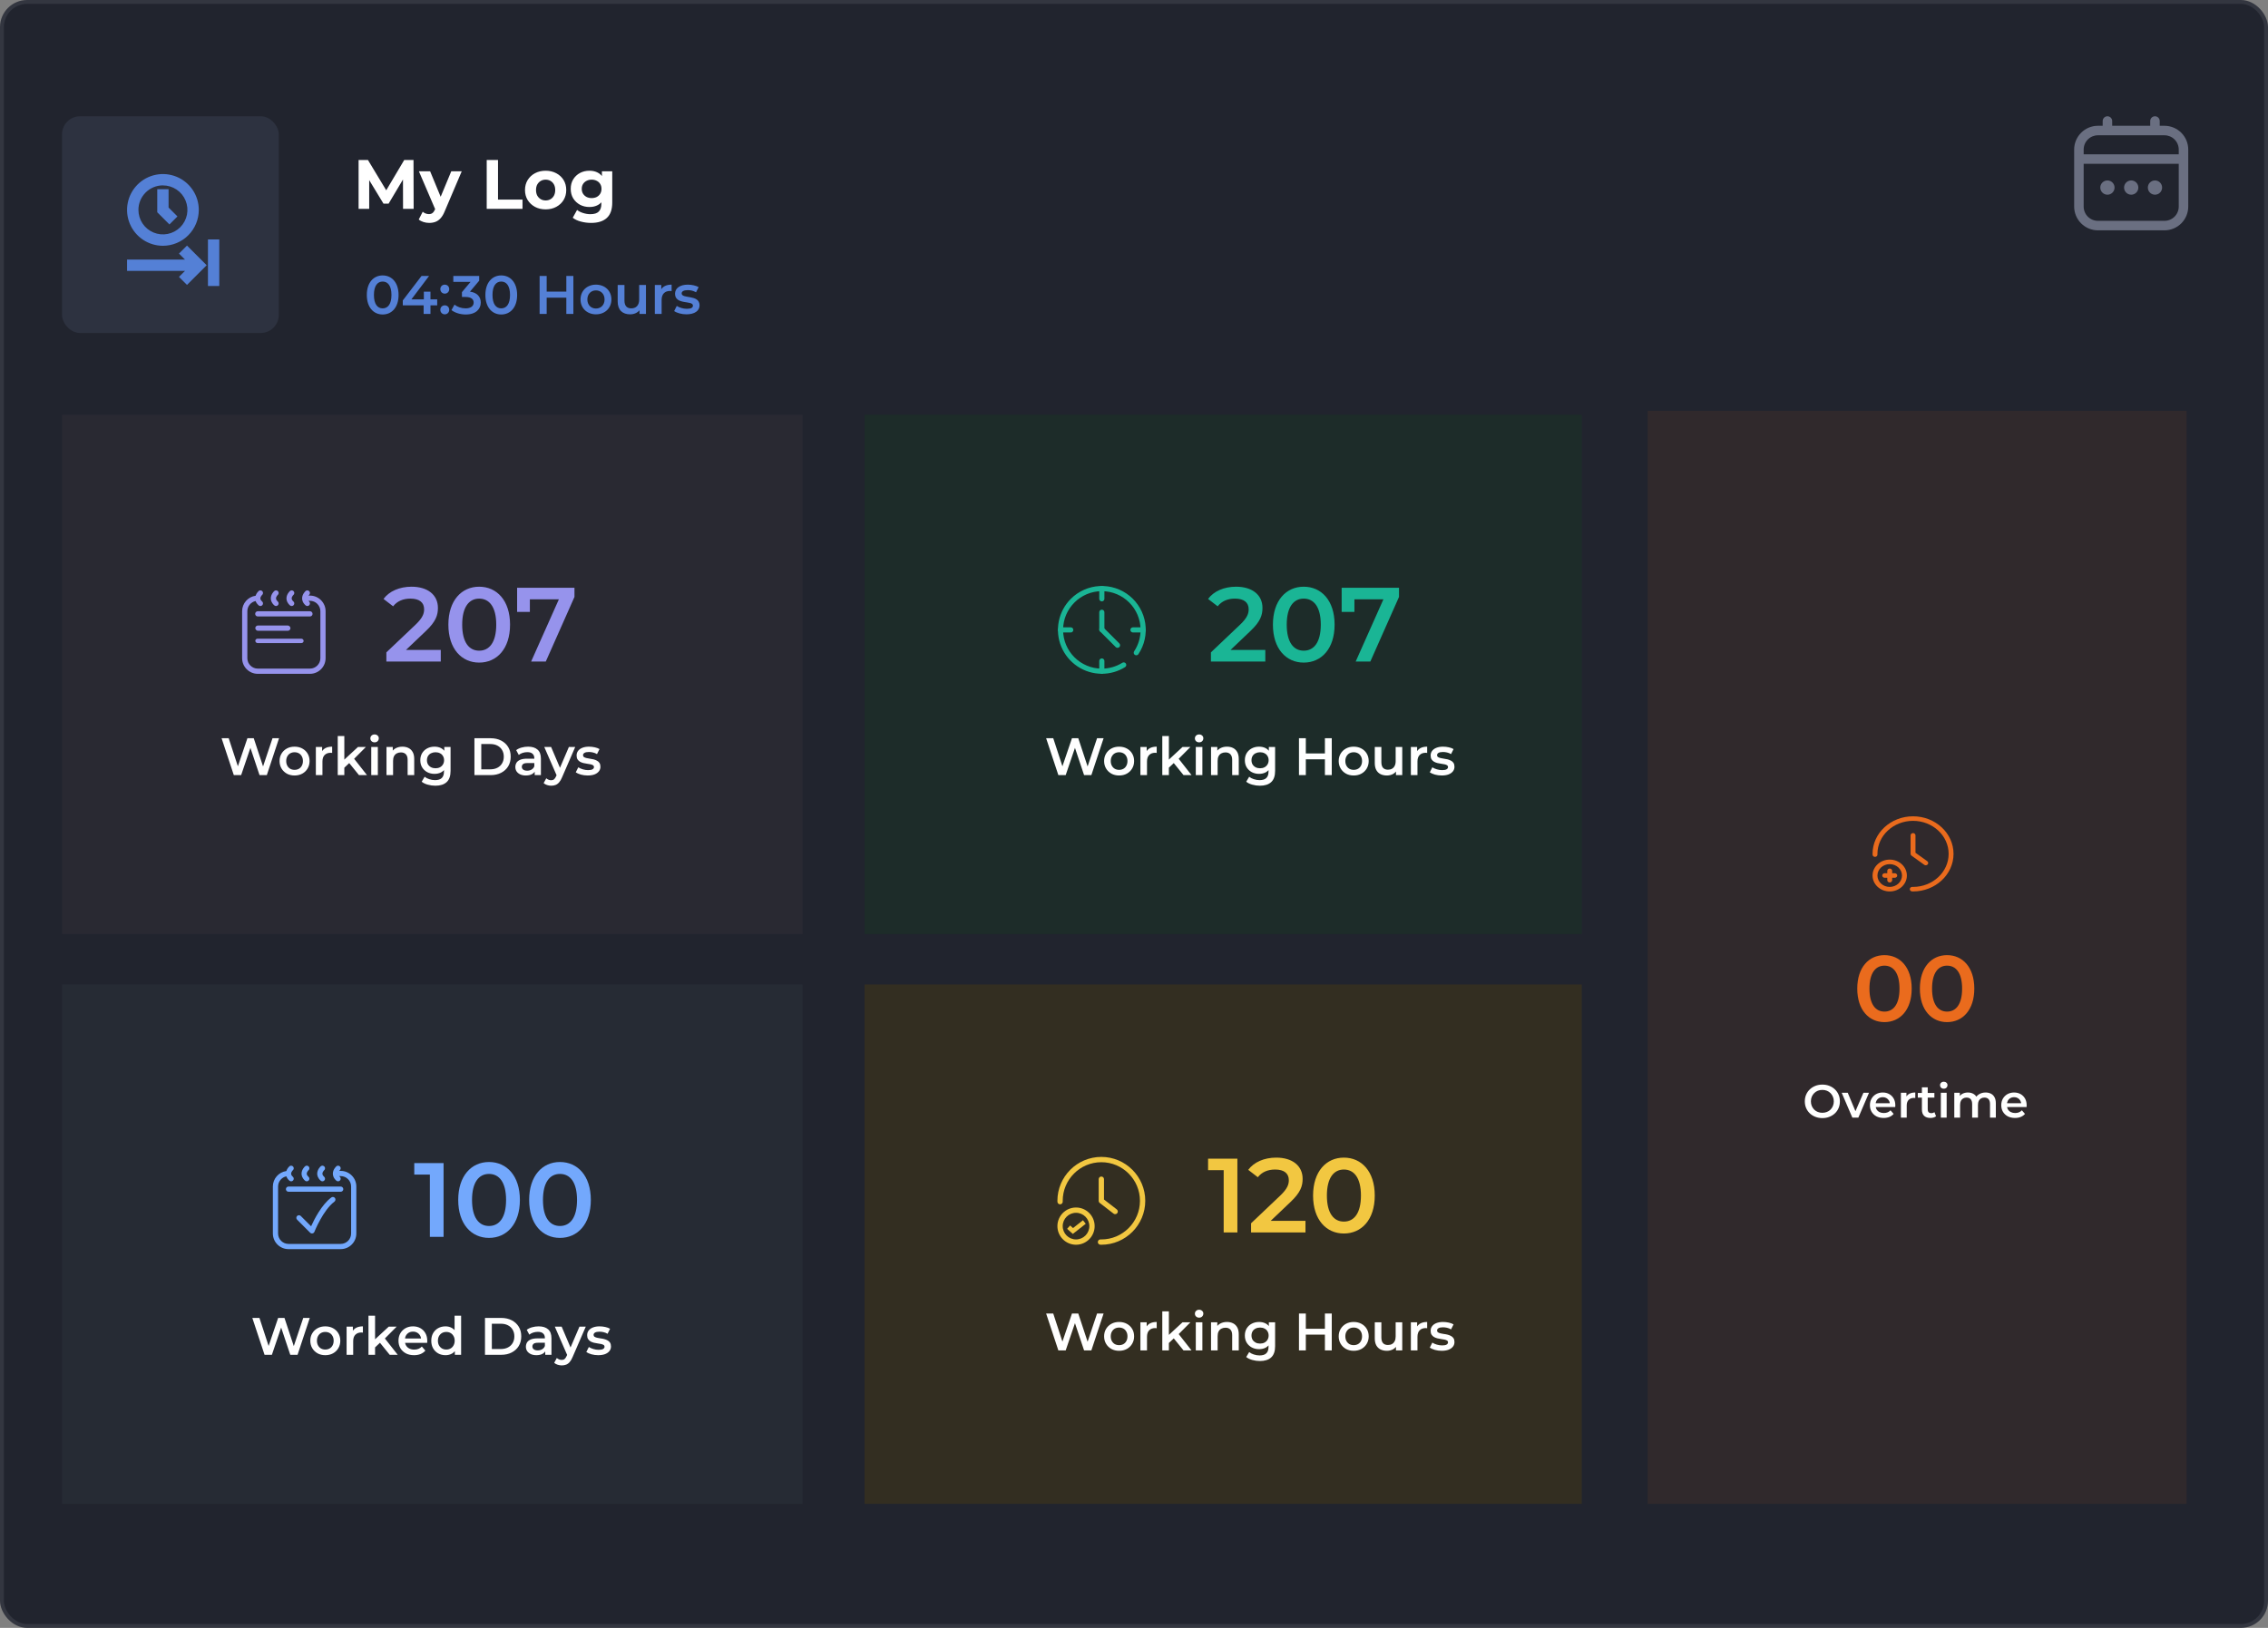 <svg width="624" height="448" viewBox="0 0 624 448" fill="none" xmlns="http://www.w3.org/2000/svg">
<rect x="0" y="0" width="624" height="448" fill="#808080" stroke="none"/>
<rect x="0.533" y="0.533" width="622.933" height="446.933" rx="6.933" fill="#21242E" stroke="#333640" stroke-width="1.067"/>
<g clip-path="url(#clip0_1688_16334)">
<path d="M595.518 34.616H594.21V33.308C594.21 32.961 594.072 32.628 593.827 32.383C593.582 32.138 593.249 32 592.902 32C592.555 32 592.222 32.138 591.977 32.383C591.732 32.628 591.594 32.961 591.594 33.308V34.616H581.131V33.308C581.131 32.961 580.993 32.628 580.748 32.383C580.503 32.138 580.17 32 579.823 32C579.476 32 579.144 32.138 578.898 32.383C578.653 32.628 578.515 32.961 578.515 33.308V34.616H577.207C575.474 34.618 573.812 35.307 572.586 36.533C571.36 37.759 570.67 39.422 570.668 41.155V56.85C570.67 58.584 571.36 60.246 572.586 61.471C573.812 62.697 575.474 63.387 577.207 63.389H595.518C597.251 63.387 598.914 62.697 600.14 61.471C601.365 60.246 602.055 58.584 602.057 56.85V41.155C602.055 39.422 601.365 37.759 600.14 36.533C598.914 35.307 597.251 34.618 595.518 34.616ZM573.284 41.155C573.284 40.115 573.697 39.117 574.433 38.381C575.169 37.645 576.167 37.231 577.207 37.231H595.518C596.558 37.231 597.556 37.645 598.292 38.381C599.028 39.117 599.441 40.115 599.441 41.155V42.463H573.284V41.155ZM595.518 60.773H577.207C576.167 60.773 575.169 60.36 574.433 59.624C573.697 58.888 573.284 57.89 573.284 56.85V45.079H599.441V56.85C599.441 57.89 599.028 58.888 598.292 59.624C597.556 60.36 596.558 60.773 595.518 60.773Z" fill="#6A6F81"/>
<path d="M586.364 53.582C587.448 53.582 588.326 52.703 588.326 51.62C588.326 50.536 587.448 49.658 586.364 49.658C585.281 49.658 584.402 50.536 584.402 51.62C584.402 52.703 585.281 53.582 586.364 53.582Z" fill="#6A6F81"/>
<path d="M579.821 53.582C580.905 53.582 581.783 52.703 581.783 51.62C581.783 50.536 580.905 49.658 579.821 49.658C578.738 49.658 577.859 50.536 577.859 51.62C577.859 52.703 578.738 53.582 579.821 53.582Z" fill="#6A6F81"/>
<path d="M592.903 53.582C593.987 53.582 594.865 52.703 594.865 51.62C594.865 50.536 593.987 49.658 592.903 49.658C591.82 49.658 590.941 50.536 590.941 51.62C590.941 52.703 591.82 53.582 592.903 53.582Z" fill="#6A6F81"/>
</g>
<rect x="17.066" y="114.133" width="203.733" height="142.933" fill="#292932"/>
<g clip-path="url(#clip1_1688_16334)">
<path d="M85.281 163.91H84.872C84.975 163.778 85.057 163.708 85.034 163.729L85.034 163.728C85.525 163.291 85.216 162.475 84.557 162.475C84.228 162.475 84.091 162.668 84.081 162.656C83.987 162.74 83.162 163.504 83.123 164.603C83.106 165.11 83.257 165.868 84.081 166.599C84.379 166.864 84.832 166.834 85.094 166.54C85.357 166.244 85.33 165.79 85.034 165.527C84.966 165.466 84.905 165.406 84.852 165.346H85.281C86.861 165.346 88.145 166.63 88.145 168.21V181.139C88.145 182.718 86.861 184.003 85.281 184.003H70.916C69.337 184.003 68.052 182.718 68.052 181.139V168.21C68.052 166.832 69.031 165.678 70.329 165.406C70.457 165.778 70.706 166.193 71.164 166.599C71.3 166.721 71.471 166.781 71.64 166.781C72.296 166.781 72.611 165.966 72.117 165.527C71.799 165.244 71.643 164.969 71.64 164.687C71.636 164.15 72.174 163.678 72.117 163.729L72.117 163.729C72.608 163.291 72.299 162.475 71.64 162.475C71.311 162.475 71.174 162.668 71.164 162.656C71.088 162.724 70.562 163.211 70.323 163.952C68.232 164.241 66.617 166.04 66.617 168.21V181.139C66.617 183.51 68.546 185.439 70.916 185.439H85.281C87.652 185.439 89.581 183.51 89.581 181.139V168.21C89.581 165.839 87.652 163.91 85.281 163.91Z" fill="#9693EC"/>
<path d="M79.775 166.6C80.073 166.864 80.526 166.834 80.788 166.54C81.051 166.244 81.025 165.79 80.728 165.527C80.41 165.244 80.254 164.969 80.252 164.687C80.247 164.15 80.785 163.678 80.728 163.729C80.723 163.723 80.969 163.552 80.969 163.193C80.969 162.575 80.236 162.247 79.775 162.657C79.769 162.649 78.816 163.501 78.816 164.681C78.816 165.168 78.983 165.895 79.775 166.6Z" fill="#9693EC"/>
<path d="M75.466 166.6C75.764 166.864 76.218 166.834 76.479 166.54C76.743 166.244 76.716 165.79 76.42 165.527C76.101 165.244 75.945 164.969 75.943 164.687C75.939 164.15 76.476 163.678 76.42 163.729C76.414 163.723 76.661 163.552 76.661 163.193C76.661 162.575 75.928 162.247 75.467 162.657C75.46 162.649 74.508 163.501 74.508 164.681C74.508 165.168 74.674 165.895 75.466 166.6Z" fill="#9693EC"/>
<path d="M85.994 168.934C85.994 168.538 85.673 168.217 85.277 168.217H70.925C70.528 168.217 70.207 168.538 70.207 168.934C70.207 169.331 70.528 169.652 70.925 169.652H85.277C85.673 169.652 85.994 169.331 85.994 168.934Z" fill="#9693EC"/>
<rect x="70.242" y="172.142" width="9.669" height="1.45" rx="0.725" fill="#9693EC"/>
<rect x="70.242" y="175.767" width="13.295" height="1.209" rx="0.604" fill="#9693EC"/>
</g>
<path d="M64.331 213.316L60.966 203.164H62.924L65.926 212.345H64.954L68.072 203.164H69.813L72.844 212.345H71.901L74.976 203.164H76.774L73.41 213.316H71.408L68.638 205.035H69.16L66.347 213.316H64.331ZM81.036 213.418C80.243 213.418 79.538 213.249 78.919 212.91C78.3 212.562 77.812 212.088 77.454 211.489C77.096 210.89 76.917 210.208 76.917 209.444C76.917 208.671 77.096 207.989 77.454 207.399C77.812 206.8 78.3 206.331 78.919 205.992C79.538 205.654 80.243 205.485 81.036 205.485C81.839 205.485 82.549 205.654 83.168 205.992C83.797 206.331 84.285 206.795 84.633 207.385C84.991 207.974 85.17 208.661 85.17 209.444C85.17 210.208 84.991 210.89 84.633 211.489C84.285 212.088 83.797 212.562 83.168 212.91C82.549 213.249 81.839 213.418 81.036 213.418ZM81.036 211.866C81.481 211.866 81.877 211.769 82.226 211.576C82.574 211.383 82.844 211.102 83.038 210.735C83.241 210.367 83.342 209.937 83.342 209.444C83.342 208.941 83.241 208.511 83.038 208.153C82.844 207.786 82.574 207.505 82.226 207.312C81.877 207.119 81.486 207.022 81.051 207.022C80.606 207.022 80.21 207.119 79.862 207.312C79.523 207.505 79.252 207.786 79.049 208.153C78.846 208.511 78.745 208.941 78.745 209.444C78.745 209.937 78.846 210.367 79.049 210.735C79.252 211.102 79.523 211.383 79.862 211.576C80.21 211.769 80.601 211.866 81.036 211.866ZM86.903 213.316V205.572H88.629V207.704L88.426 207.08C88.658 206.558 89.021 206.161 89.514 205.891C90.017 205.62 90.64 205.485 91.385 205.485V207.211C91.308 207.191 91.235 207.182 91.167 207.182C91.1 207.172 91.032 207.167 90.964 207.167C90.278 207.167 89.731 207.37 89.325 207.776C88.919 208.173 88.716 208.767 88.716 209.56V213.316H86.903ZM94.402 211.591L94.446 209.314L98.492 205.572H100.667L97.23 209.023L96.273 209.821L94.402 211.591ZM92.923 213.316V202.555H94.736V213.316H92.923ZM98.768 213.316L95.939 209.821L97.085 208.371L100.972 213.316H98.768ZM102.143 213.316V205.572H103.956V213.316H102.143ZM103.057 204.295C102.718 204.295 102.438 204.189 102.216 203.976C102.003 203.764 101.897 203.507 101.897 203.208C101.897 202.898 102.003 202.642 102.216 202.439C102.438 202.226 102.718 202.12 103.057 202.12C103.395 202.12 103.671 202.221 103.883 202.424C104.106 202.618 104.217 202.864 104.217 203.164C104.217 203.483 104.111 203.754 103.898 203.976C103.685 204.189 103.405 204.295 103.057 204.295ZM110.73 205.485C111.349 205.485 111.9 205.606 112.383 205.847C112.876 206.089 113.263 206.461 113.544 206.964C113.824 207.457 113.964 208.095 113.964 208.878V213.316H112.151V209.11C112.151 208.424 111.987 207.912 111.658 207.573C111.339 207.235 110.889 207.066 110.309 207.066C109.884 207.066 109.507 207.153 109.178 207.327C108.849 207.501 108.593 207.762 108.409 208.11C108.235 208.448 108.148 208.878 108.148 209.401V213.316H106.335V205.572H108.061V207.66L107.757 207.022C108.027 206.529 108.419 206.152 108.931 205.891C109.454 205.62 110.053 205.485 110.73 205.485ZM119.788 216.232C119.072 216.232 118.371 216.135 117.685 215.941C117.008 215.758 116.452 215.487 116.017 215.129L116.829 213.766C117.168 214.046 117.593 214.269 118.105 214.433C118.628 214.607 119.155 214.694 119.686 214.694C120.537 214.694 121.161 214.496 121.557 214.1C121.954 213.713 122.152 213.128 122.152 212.345V210.967L122.297 209.212L122.239 207.457V205.572H123.965V212.142C123.965 213.544 123.607 214.573 122.892 215.231C122.176 215.898 121.141 216.232 119.788 216.232ZM119.556 212.968C118.821 212.968 118.154 212.814 117.554 212.504C116.965 212.185 116.496 211.745 116.148 211.184C115.809 210.624 115.64 209.966 115.64 209.212C115.64 208.467 115.809 207.815 116.148 207.254C116.496 206.693 116.965 206.258 117.554 205.949C118.154 205.639 118.821 205.485 119.556 205.485C120.213 205.485 120.803 205.615 121.325 205.876C121.847 206.137 122.263 206.543 122.572 207.095C122.892 207.646 123.051 208.351 123.051 209.212C123.051 210.073 122.892 210.783 122.572 211.344C122.263 211.895 121.847 212.306 121.325 212.577C120.803 212.838 120.213 212.968 119.556 212.968ZM119.831 211.431C120.286 211.431 120.692 211.339 121.05 211.155C121.407 210.962 121.683 210.701 121.876 210.372C122.079 210.034 122.181 209.647 122.181 209.212C122.181 208.777 122.079 208.395 121.876 208.066C121.683 207.728 121.407 207.472 121.05 207.298C120.692 207.114 120.286 207.022 119.831 207.022C119.377 207.022 118.966 207.114 118.599 207.298C118.241 207.472 117.96 207.728 117.757 208.066C117.564 208.395 117.467 208.777 117.467 209.212C117.467 209.647 117.564 210.034 117.757 210.372C117.96 210.701 118.241 210.962 118.599 211.155C118.966 211.339 119.377 211.431 119.831 211.431ZM130.53 213.316V203.164H134.968C136.071 203.164 137.038 203.377 137.869 203.802C138.701 204.228 139.348 204.818 139.812 205.572C140.277 206.326 140.509 207.215 140.509 208.24C140.509 209.256 140.277 210.145 139.812 210.909C139.348 211.663 138.701 212.253 137.869 212.678C137.038 213.104 136.071 213.316 134.968 213.316H130.53ZM132.416 211.721H134.881C135.645 211.721 136.303 211.576 136.854 211.286C137.415 210.996 137.845 210.59 138.145 210.068C138.454 209.546 138.609 208.936 138.609 208.24C138.609 207.534 138.454 206.925 138.145 206.413C137.845 205.891 137.415 205.485 136.854 205.195C136.303 204.905 135.645 204.76 134.881 204.76H132.416V211.721ZM147.11 213.316V211.75L147.009 211.416V208.675C147.009 208.144 146.849 207.733 146.53 207.443C146.211 207.143 145.727 206.993 145.08 206.993C144.645 206.993 144.214 207.061 143.789 207.196C143.373 207.331 143.02 207.52 142.73 207.762L142.019 206.442C142.435 206.123 142.928 205.886 143.499 205.731C144.079 205.567 144.678 205.485 145.297 205.485C146.419 205.485 147.284 205.755 147.893 206.297C148.512 206.829 148.821 207.655 148.821 208.777V213.316H147.11ZM144.674 213.418C144.093 213.418 143.586 213.321 143.151 213.128C142.716 212.925 142.377 212.649 142.135 212.301C141.903 211.943 141.787 211.542 141.787 211.097C141.787 210.662 141.889 210.271 142.092 209.923C142.305 209.575 142.648 209.299 143.122 209.096C143.595 208.893 144.224 208.791 145.007 208.791H147.255V209.995H145.138C144.519 209.995 144.103 210.097 143.89 210.3C143.678 210.493 143.571 210.735 143.571 211.025C143.571 211.354 143.702 211.615 143.963 211.808C144.224 212.001 144.587 212.098 145.051 212.098C145.495 212.098 145.892 211.997 146.24 211.794C146.598 211.591 146.854 211.291 147.009 210.894L147.313 211.982C147.139 212.437 146.825 212.789 146.37 213.041C145.926 213.292 145.36 213.418 144.674 213.418ZM151.645 216.232C151.268 216.232 150.89 216.169 150.513 216.043C150.136 215.917 149.822 215.743 149.571 215.521L150.296 214.187C150.48 214.351 150.687 214.481 150.919 214.578C151.152 214.675 151.388 214.723 151.63 214.723C151.959 214.723 152.225 214.641 152.428 214.477C152.631 214.312 152.819 214.037 152.993 213.65L153.443 212.635L153.588 212.417L156.518 205.572H158.258L154.632 213.94C154.391 214.52 154.12 214.979 153.82 215.318C153.53 215.656 153.201 215.893 152.834 216.029C152.476 216.164 152.08 216.232 151.645 216.232ZM153.24 213.592L149.745 205.572H151.63L154.473 212.258L153.24 213.592ZM161.685 213.418C161.037 213.418 160.414 213.336 159.814 213.171C159.224 212.997 158.755 212.789 158.407 212.548L159.103 211.17C159.452 211.392 159.867 211.576 160.351 211.721C160.834 211.866 161.318 211.939 161.801 211.939C162.372 211.939 162.782 211.861 163.034 211.707C163.295 211.552 163.425 211.344 163.425 211.083C163.425 210.87 163.338 210.711 163.164 210.604C162.99 210.488 162.763 210.401 162.483 210.343C162.202 210.285 161.888 210.232 161.54 210.184C161.202 210.135 160.858 210.073 160.51 209.995C160.172 209.908 159.862 209.787 159.582 209.633C159.302 209.468 159.074 209.251 158.9 208.98C158.726 208.709 158.639 208.351 158.639 207.907C158.639 207.414 158.78 206.988 159.06 206.63C159.34 206.263 159.732 205.983 160.235 205.789C160.747 205.586 161.351 205.485 162.048 205.485C162.57 205.485 163.097 205.543 163.628 205.659C164.16 205.775 164.6 205.939 164.948 206.152L164.252 207.53C163.885 207.307 163.512 207.157 163.135 207.08C162.768 206.993 162.401 206.949 162.033 206.949C161.482 206.949 161.071 207.032 160.8 207.196C160.539 207.36 160.409 207.568 160.409 207.82C160.409 208.052 160.496 208.226 160.67 208.342C160.844 208.458 161.071 208.55 161.351 208.617C161.632 208.685 161.941 208.743 162.28 208.791C162.628 208.83 162.971 208.893 163.309 208.98C163.648 209.067 163.957 209.188 164.238 209.343C164.528 209.488 164.76 209.695 164.934 209.966C165.108 210.237 165.195 210.59 165.195 211.025C165.195 211.508 165.05 211.929 164.76 212.287C164.479 212.644 164.078 212.925 163.556 213.128C163.034 213.321 162.41 213.418 161.685 213.418Z" fill="white"/>
<path d="M111.699 178.867H121.272V182.058H106.304V179.535L114.368 171.877C116.341 169.991 116.689 168.802 116.689 167.671C116.689 165.814 115.412 164.741 112.918 164.741C110.945 164.741 109.292 165.408 108.161 166.859L105.521 164.828C107.087 162.711 109.901 161.464 113.237 161.464C117.646 161.464 120.488 163.697 120.488 167.294C120.488 169.266 119.937 171.065 117.124 173.704L111.699 178.867ZM131.833 182.348C127.018 182.348 123.363 178.577 123.363 171.906C123.363 165.234 127.018 161.464 131.833 161.464C136.677 161.464 140.332 165.234 140.332 171.906C140.332 178.577 136.677 182.348 131.833 182.348ZM131.833 179.07C134.618 179.07 136.532 176.808 136.532 171.906C136.532 167.004 134.618 164.741 131.833 164.741C129.077 164.741 127.163 167.004 127.163 171.906C127.163 176.808 129.077 179.07 131.833 179.07ZM142.274 161.754H158.054V164.277L150.164 182.058H146.132L153.761 164.944H145.784V168.396H142.274V161.754Z" fill="#9693EC"/>
<rect x="17.066" y="270.934" width="203.733" height="142.933" fill="#262B34"/>
<g clip-path="url(#clip2_1688_16334)">
<path d="M93.738 322.235H93.329C93.432 322.102 93.514 322.033 93.491 322.054L93.49 322.053C93.982 321.616 93.673 320.8 93.014 320.8C92.685 320.8 92.548 320.993 92.538 320.981C92.444 321.065 91.619 321.828 91.581 322.928C91.563 323.435 91.714 324.193 92.538 324.924C92.836 325.189 93.289 325.159 93.551 324.865C93.814 324.568 93.787 324.115 93.491 323.851C93.423 323.791 93.362 323.73 93.309 323.67H93.738C95.317 323.67 96.602 324.955 96.602 326.534V339.464C96.602 341.043 95.317 342.328 93.738 342.328H79.373C77.794 342.328 76.509 341.043 76.509 339.464V326.534C76.509 325.156 77.488 324.003 78.786 323.731C78.914 324.103 79.163 324.517 79.621 324.924C79.757 325.046 79.928 325.105 80.097 325.105C80.753 325.105 81.068 324.29 80.574 323.852C80.256 323.568 80.1 323.294 80.097 323.012C80.093 322.475 80.631 322.003 80.574 322.054L80.574 322.053C81.065 321.616 80.756 320.8 80.097 320.8C79.768 320.8 79.631 320.993 79.621 320.981C79.545 321.048 79.019 321.536 78.78 322.276C76.689 322.566 75.074 324.365 75.074 326.534V339.464C75.074 341.835 77.003 343.763 79.373 343.763H93.738C96.109 343.763 98.038 341.835 98.038 339.464V326.534C98.038 324.164 96.109 322.235 93.738 322.235Z" fill="#73A8FC"/>
<path d="M88.232 324.924C88.53 325.189 88.983 325.159 89.245 324.865C89.508 324.568 89.482 324.115 89.185 323.852C88.867 323.568 88.711 323.294 88.709 323.012C88.704 322.475 89.242 322.002 89.185 322.054C89.18 322.048 89.426 321.877 89.426 321.517C89.426 320.9 88.693 320.572 88.232 320.982C88.226 320.974 87.273 321.826 87.273 323.006C87.273 323.492 87.44 324.22 88.232 324.924Z" fill="#73A8FC"/>
<path d="M83.923 324.924C84.222 325.189 84.675 325.159 84.936 324.865C85.2 324.568 85.173 324.115 84.877 323.852C84.558 323.568 84.402 323.294 84.4 323.012C84.396 322.475 84.933 322.002 84.877 322.054C84.871 322.048 85.118 321.877 85.118 321.517C85.118 320.9 84.385 320.572 83.924 320.982C83.917 320.974 82.965 321.826 82.965 323.006C82.965 323.492 83.131 324.22 83.923 324.924Z" fill="#73A8FC"/>
<path d="M94.451 327.259C94.451 326.862 94.13 326.541 93.734 326.541H79.382C78.985 326.541 78.664 326.862 78.664 327.259C78.664 327.655 78.985 327.976 79.382 327.976H93.734C94.13 327.976 94.451 327.655 94.451 327.259Z" fill="#73A8FC"/>
<path d="M91.147 329.552C88.484 331.549 86.442 335.598 85.594 337.48L82.756 334.642C82.476 334.361 82.022 334.361 81.742 334.642C81.461 334.922 81.461 335.376 81.742 335.657L85.329 339.245C85.696 339.611 86.316 339.479 86.505 339C86.528 338.941 88.872 333.052 92.008 330.7C92.325 330.462 92.39 330.012 92.152 329.695C91.914 329.378 91.464 329.314 91.147 329.552Z" fill="#73A8FC"/>
</g>
<path d="M72.788 372.851L69.423 362.698H71.381L74.383 371.879H73.411L76.529 362.698H78.27L81.301 371.879H80.358L83.433 362.698H85.231L81.867 372.851H79.865L77.095 364.569H77.617L74.803 372.851H72.788ZM89.493 372.952C88.701 372.952 87.995 372.783 87.376 372.444C86.757 372.096 86.269 371.623 85.911 371.023C85.553 370.424 85.374 369.742 85.374 368.978C85.374 368.205 85.553 367.523 85.911 366.933C86.269 366.334 86.757 365.865 87.376 365.526C87.995 365.188 88.701 365.019 89.493 365.019C90.296 365.019 91.007 365.188 91.625 365.526C92.254 365.865 92.742 366.329 93.09 366.919C93.448 367.509 93.627 368.195 93.627 368.978C93.627 369.742 93.448 370.424 93.09 371.023C92.742 371.623 92.254 372.096 91.625 372.444C91.007 372.783 90.296 372.952 89.493 372.952ZM89.493 371.4C89.938 371.4 90.335 371.304 90.683 371.11C91.031 370.917 91.301 370.636 91.495 370.269C91.698 369.902 91.799 369.471 91.799 368.978C91.799 368.475 91.698 368.045 91.495 367.687C91.301 367.32 91.031 367.04 90.683 366.846C90.335 366.653 89.943 366.556 89.508 366.556C89.063 366.556 88.667 366.653 88.319 366.846C87.98 367.04 87.71 367.32 87.506 367.687C87.303 368.045 87.202 368.475 87.202 368.978C87.202 369.471 87.303 369.902 87.506 370.269C87.71 370.636 87.98 370.917 88.319 371.11C88.667 371.304 89.058 371.4 89.493 371.4ZM95.36 372.851V365.106H97.086V367.238L96.883 366.614C97.115 366.092 97.478 365.696 97.971 365.425C98.474 365.154 99.097 365.019 99.842 365.019V366.745C99.764 366.725 99.692 366.716 99.624 366.716C99.557 366.706 99.489 366.701 99.421 366.701C98.735 366.701 98.189 366.904 97.782 367.31C97.376 367.707 97.173 368.301 97.173 369.094V372.851H95.36ZM102.859 371.125L102.903 368.848L106.949 365.106H109.125L105.687 368.558L104.73 369.355L102.859 371.125ZM101.38 372.851V362.089H103.193V372.851H101.38ZM107.225 372.851L104.396 369.355L105.542 367.905L109.429 372.851H107.225ZM113.915 372.952C113.054 372.952 112.3 372.783 111.652 372.444C111.014 372.096 110.516 371.623 110.158 371.023C109.81 370.424 109.636 369.742 109.636 368.978C109.636 368.205 109.805 367.523 110.144 366.933C110.492 366.334 110.966 365.865 111.565 365.526C112.174 365.188 112.866 365.019 113.639 365.019C114.393 365.019 115.065 365.183 115.655 365.512C116.245 365.841 116.709 366.305 117.047 366.904C117.386 367.504 117.555 368.21 117.555 369.022C117.555 369.099 117.55 369.186 117.54 369.283C117.54 369.379 117.536 369.471 117.526 369.558H111.072V368.355H116.569L115.858 368.732C115.868 368.287 115.776 367.895 115.583 367.557C115.389 367.218 115.123 366.953 114.785 366.759C114.456 366.566 114.074 366.469 113.639 366.469C113.194 366.469 112.803 366.566 112.464 366.759C112.136 366.953 111.875 367.223 111.681 367.571C111.497 367.91 111.406 368.311 111.406 368.775V369.065C111.406 369.529 111.512 369.94 111.725 370.298C111.937 370.656 112.237 370.931 112.624 371.125C113.011 371.318 113.455 371.415 113.958 371.415C114.393 371.415 114.785 371.347 115.133 371.212C115.481 371.076 115.79 370.864 116.061 370.574L117.033 371.69C116.685 372.096 116.245 372.411 115.713 372.633C115.191 372.846 114.591 372.952 113.915 372.952ZM122.574 372.952C121.83 372.952 121.158 372.788 120.558 372.459C119.968 372.121 119.504 371.656 119.166 371.067C118.827 370.477 118.658 369.781 118.658 368.978C118.658 368.176 118.827 367.48 119.166 366.89C119.504 366.3 119.968 365.841 120.558 365.512C121.158 365.183 121.83 365.019 122.574 365.019C123.222 365.019 123.802 365.164 124.314 365.454C124.827 365.734 125.233 366.165 125.533 366.745C125.832 367.325 125.982 368.069 125.982 368.978C125.982 369.877 125.837 370.622 125.547 371.212C125.257 371.792 124.856 372.227 124.343 372.517C123.831 372.807 123.241 372.952 122.574 372.952ZM122.792 371.4C123.227 371.4 123.614 371.304 123.952 371.11C124.3 370.917 124.576 370.636 124.779 370.269C124.991 369.902 125.098 369.471 125.098 368.978C125.098 368.475 124.991 368.045 124.779 367.687C124.576 367.32 124.3 367.04 123.952 366.846C123.614 366.653 123.227 366.556 122.792 366.556C122.357 366.556 121.965 366.653 121.617 366.846C121.278 367.04 121.003 367.32 120.79 367.687C120.587 368.045 120.486 368.475 120.486 368.978C120.486 369.471 120.587 369.902 120.79 370.269C121.003 370.636 121.278 370.917 121.617 371.11C121.965 371.304 122.357 371.4 122.792 371.4ZM125.141 372.851V371.023L125.214 368.964L125.069 366.904V362.089H126.867V372.851H125.141ZM133.435 372.851V362.698H137.873C138.976 362.698 139.943 362.911 140.774 363.336C141.606 363.762 142.253 364.352 142.717 365.106C143.182 365.86 143.414 366.75 143.414 367.774C143.414 368.79 143.182 369.679 142.717 370.443C142.253 371.197 141.606 371.787 140.774 372.212C139.943 372.638 138.976 372.851 137.873 372.851H133.435ZM135.321 371.255H137.786C138.55 371.255 139.208 371.11 139.759 370.82C140.32 370.53 140.75 370.124 141.05 369.602C141.359 369.08 141.514 368.471 141.514 367.774C141.514 367.069 141.359 366.459 141.05 365.947C140.75 365.425 140.32 365.019 139.759 364.729C139.208 364.439 138.55 364.294 137.786 364.294H135.321V371.255ZM150.015 372.851V371.284L149.914 370.951V368.21C149.914 367.678 149.754 367.267 149.435 366.977C149.116 366.677 148.632 366.527 147.985 366.527C147.55 366.527 147.119 366.595 146.694 366.73C146.278 366.866 145.925 367.054 145.635 367.296L144.924 365.976C145.34 365.657 145.833 365.42 146.404 365.265C146.984 365.101 147.583 365.019 148.202 365.019C149.324 365.019 150.189 365.29 150.798 365.831C151.417 366.363 151.726 367.189 151.726 368.311V372.851H150.015ZM147.579 372.952C146.998 372.952 146.491 372.855 146.056 372.662C145.621 372.459 145.282 372.183 145.041 371.835C144.808 371.478 144.692 371.076 144.692 370.632C144.692 370.196 144.794 369.805 144.997 369.457C145.21 369.109 145.553 368.833 146.027 368.63C146.501 368.427 147.129 368.326 147.912 368.326H150.16V369.529H148.043C147.424 369.529 147.008 369.631 146.795 369.834C146.583 370.027 146.476 370.269 146.476 370.559C146.476 370.888 146.607 371.149 146.868 371.342C147.129 371.536 147.492 371.632 147.956 371.632C148.4 371.632 148.797 371.531 149.145 371.328C149.503 371.125 149.759 370.825 149.914 370.429L150.218 371.516C150.044 371.971 149.73 372.324 149.275 372.575C148.831 372.826 148.265 372.952 147.579 372.952ZM154.55 375.766C154.173 375.766 153.795 375.703 153.418 375.577C153.041 375.451 152.727 375.277 152.476 375.055L153.201 373.721C153.385 373.885 153.592 374.016 153.824 374.112C154.057 374.209 154.293 374.257 154.535 374.257C154.864 374.257 155.13 374.175 155.333 374.011C155.536 373.846 155.724 373.571 155.898 373.184L156.348 372.169L156.493 371.951L159.423 365.106H161.163L157.537 373.474C157.296 374.054 157.025 374.514 156.725 374.852C156.435 375.19 156.106 375.427 155.739 375.563C155.381 375.698 154.985 375.766 154.55 375.766ZM156.145 373.126L152.65 365.106H154.535L157.378 371.792L156.145 373.126ZM164.59 372.952C163.942 372.952 163.319 372.87 162.719 372.706C162.129 372.532 161.66 372.324 161.312 372.082L162.008 370.704C162.357 370.926 162.772 371.11 163.256 371.255C163.739 371.4 164.223 371.473 164.706 371.473C165.277 371.473 165.687 371.395 165.939 371.241C166.2 371.086 166.33 370.878 166.33 370.617C166.33 370.404 166.243 370.245 166.069 370.138C165.895 370.022 165.668 369.935 165.388 369.877C165.107 369.819 164.793 369.766 164.445 369.718C164.107 369.67 163.763 369.607 163.415 369.529C163.077 369.442 162.767 369.321 162.487 369.167C162.207 369.002 161.979 368.785 161.805 368.514C161.631 368.243 161.544 367.886 161.544 367.441C161.544 366.948 161.685 366.522 161.965 366.165C162.245 365.797 162.637 365.517 163.14 365.323C163.652 365.12 164.256 365.019 164.953 365.019C165.475 365.019 166.002 365.077 166.533 365.193C167.065 365.309 167.505 365.473 167.853 365.686L167.157 367.064C166.79 366.841 166.417 366.692 166.04 366.614C165.673 366.527 165.306 366.484 164.938 366.484C164.387 366.484 163.976 366.566 163.705 366.73C163.444 366.895 163.314 367.102 163.314 367.354C163.314 367.586 163.401 367.76 163.575 367.876C163.749 367.992 163.976 368.084 164.256 368.152C164.537 368.219 164.846 368.277 165.185 368.326C165.533 368.364 165.876 368.427 166.214 368.514C166.553 368.601 166.862 368.722 167.143 368.877C167.433 369.022 167.665 369.23 167.839 369.5C168.013 369.771 168.1 370.124 168.1 370.559C168.1 371.043 167.955 371.463 167.665 371.821C167.384 372.179 166.983 372.459 166.461 372.662C165.939 372.855 165.315 372.952 164.59 372.952Z" fill="white"/>
<path d="M113.978 320.079H122.042V340.384H118.271V323.241H113.978V320.079ZM134.54 340.674C129.725 340.674 126.07 336.903 126.07 330.232C126.07 323.56 129.725 319.789 134.54 319.789C139.384 319.789 143.039 323.56 143.039 330.232C143.039 336.903 139.384 340.674 134.54 340.674ZM134.54 337.396C137.324 337.396 139.239 335.134 139.239 330.232C139.239 325.329 137.324 323.067 134.54 323.067C131.784 323.067 129.87 325.329 129.87 330.232C129.87 335.134 131.784 337.396 134.54 337.396ZM154.057 340.674C149.242 340.674 145.587 336.903 145.587 330.232C145.587 323.56 149.242 319.789 154.057 319.789C158.901 319.789 162.556 323.56 162.556 330.232C162.556 336.903 158.901 340.674 154.057 340.674ZM154.057 337.396C156.841 337.396 158.756 335.134 158.756 330.232C158.756 325.329 156.841 323.067 154.057 323.067C151.301 323.067 149.387 325.329 149.387 330.232C149.387 335.134 151.301 337.396 154.057 337.396Z" fill="#73A8FC"/>
<rect x="237.867" y="114.133" width="197.333" height="142.933" fill="#1D2C29"/>
<path d="M291.19 213.316L287.825 203.164H289.783L292.785 212.345H291.814L294.932 203.164H296.672L299.703 212.345H298.761L301.835 203.164H303.634L300.269 213.316H298.268L295.497 205.035H296.02L293.206 213.316H291.19ZM307.896 213.418C307.103 213.418 306.397 213.249 305.778 212.91C305.159 212.562 304.671 212.088 304.313 211.489C303.956 210.89 303.777 210.208 303.777 209.444C303.777 208.671 303.956 207.989 304.313 207.399C304.671 206.8 305.159 206.331 305.778 205.992C306.397 205.654 307.103 205.485 307.896 205.485C308.698 205.485 309.409 205.654 310.028 205.992C310.656 206.331 311.144 206.795 311.493 207.385C311.85 207.974 312.029 208.661 312.029 209.444C312.029 210.208 311.85 210.89 311.493 211.489C311.144 212.088 310.656 212.562 310.028 212.91C309.409 213.249 308.698 213.418 307.896 213.418ZM307.896 211.866C308.34 211.866 308.737 211.769 309.085 211.576C309.433 211.383 309.704 211.102 309.897 210.735C310.1 210.367 310.202 209.937 310.202 209.444C310.202 208.941 310.1 208.511 309.897 208.153C309.704 207.786 309.433 207.505 309.085 207.312C308.737 207.119 308.345 207.022 307.91 207.022C307.465 207.022 307.069 207.119 306.721 207.312C306.383 207.505 306.112 207.786 305.909 208.153C305.706 208.511 305.604 208.941 305.604 209.444C305.604 209.937 305.706 210.367 305.909 210.735C306.112 211.102 306.383 211.383 306.721 211.576C307.069 211.769 307.461 211.866 307.896 211.866ZM313.763 213.316V205.572H315.489V207.704L315.286 207.08C315.518 206.558 315.88 206.161 316.373 205.891C316.876 205.62 317.5 205.485 318.244 205.485V207.211C318.167 207.191 318.094 207.182 318.027 207.182C317.959 207.172 317.891 207.167 317.824 207.167C317.137 207.167 316.591 207.37 316.185 207.776C315.779 208.173 315.576 208.767 315.576 209.56V213.316H313.763ZM321.261 211.591L321.305 209.314L325.351 205.572H327.527L324.09 209.023L323.132 209.821L321.261 211.591ZM319.782 213.316V202.555H321.595V213.316H319.782ZM325.627 213.316L322.799 209.821L323.945 208.371L327.831 213.316H325.627ZM329.002 213.316V205.572H330.815V213.316H329.002ZM329.916 204.295C329.578 204.295 329.297 204.189 329.075 203.976C328.862 203.764 328.756 203.507 328.756 203.208C328.756 202.898 328.862 202.642 329.075 202.439C329.297 202.226 329.578 202.12 329.916 202.12C330.255 202.12 330.53 202.221 330.743 202.424C330.965 202.618 331.076 202.864 331.076 203.164C331.076 203.483 330.97 203.754 330.757 203.976C330.545 204.189 330.264 204.295 329.916 204.295ZM337.589 205.485C338.208 205.485 338.759 205.606 339.243 205.847C339.736 206.089 340.122 206.461 340.403 206.964C340.683 207.457 340.823 208.095 340.823 208.878V213.316H339.011V209.11C339.011 208.424 338.846 207.912 338.517 207.573C338.198 207.235 337.749 207.066 337.169 207.066C336.743 207.066 336.366 207.153 336.037 207.327C335.709 207.501 335.452 207.762 335.269 208.11C335.095 208.448 335.008 208.878 335.008 209.401V213.316H333.195V205.572H334.921V207.66L334.616 207.022C334.887 206.529 335.278 206.152 335.791 205.891C336.313 205.62 336.912 205.485 337.589 205.485ZM346.647 216.232C345.932 216.232 345.231 216.135 344.544 215.941C343.867 215.758 343.311 215.487 342.876 215.129L343.689 213.766C344.027 214.046 344.452 214.269 344.965 214.433C345.487 214.607 346.014 214.694 346.546 214.694C347.397 214.694 348.02 214.496 348.417 214.1C348.813 213.713 349.011 213.128 349.011 212.345V210.967L349.156 209.212L349.098 207.457V205.572H350.824V212.142C350.824 213.544 350.466 214.573 349.751 215.231C349.035 215.898 348.001 216.232 346.647 216.232ZM346.415 212.968C345.68 212.968 345.013 212.814 344.414 212.504C343.824 212.185 343.355 211.745 343.007 211.184C342.668 210.624 342.499 209.966 342.499 209.212C342.499 208.467 342.668 207.815 343.007 207.254C343.355 206.693 343.824 206.258 344.414 205.949C345.013 205.639 345.68 205.485 346.415 205.485C347.073 205.485 347.662 205.615 348.185 205.876C348.707 206.137 349.122 206.543 349.432 207.095C349.751 207.646 349.91 208.351 349.91 209.212C349.91 210.073 349.751 210.783 349.432 211.344C349.122 211.895 348.707 212.306 348.185 212.577C347.662 212.838 347.073 212.968 346.415 212.968ZM346.691 211.431C347.145 211.431 347.551 211.339 347.909 211.155C348.267 210.962 348.542 210.701 348.736 210.372C348.939 210.034 349.04 209.647 349.04 209.212C349.04 208.777 348.939 208.395 348.736 208.066C348.542 207.728 348.267 207.472 347.909 207.298C347.551 207.114 347.145 207.022 346.691 207.022C346.236 207.022 345.825 207.114 345.458 207.298C345.1 207.472 344.82 207.728 344.617 208.066C344.423 208.395 344.327 208.777 344.327 209.212C344.327 209.647 344.423 210.034 344.617 210.372C344.82 210.701 345.1 210.962 345.458 211.155C345.825 211.339 346.236 211.431 346.691 211.431ZM364.525 203.164H366.411V213.316H364.525V203.164ZM359.275 213.316H357.39V203.164H359.275V213.316ZM364.67 208.965H359.116V207.356H364.67V208.965ZM372.438 213.418C371.645 213.418 370.939 213.249 370.32 212.91C369.702 212.562 369.213 212.088 368.856 211.489C368.498 210.89 368.319 210.208 368.319 209.444C368.319 208.671 368.498 207.989 368.856 207.399C369.213 206.8 369.702 206.331 370.32 205.992C370.939 205.654 371.645 205.485 372.438 205.485C373.24 205.485 373.951 205.654 374.57 205.992C375.198 206.331 375.687 206.795 376.035 207.385C376.392 207.974 376.571 208.661 376.571 209.444C376.571 210.208 376.392 210.89 376.035 211.489C375.687 212.088 375.198 212.562 374.57 212.91C373.951 213.249 373.24 213.418 372.438 213.418ZM372.438 211.866C372.883 211.866 373.279 211.769 373.627 211.576C373.975 211.383 374.246 211.102 374.439 210.735C374.642 210.367 374.744 209.937 374.744 209.444C374.744 208.941 374.642 208.511 374.439 208.153C374.246 207.786 373.975 207.505 373.627 207.312C373.279 207.119 372.888 207.022 372.452 207.022C372.008 207.022 371.611 207.119 371.263 207.312C370.925 207.505 370.654 207.786 370.451 208.153C370.248 208.511 370.146 208.941 370.146 209.444C370.146 209.937 370.248 210.367 370.451 210.735C370.654 211.102 370.925 211.383 371.263 211.576C371.611 211.769 372.003 211.866 372.438 211.866ZM381.583 213.418C380.925 213.418 380.345 213.297 379.842 213.055C379.339 212.804 378.948 212.427 378.667 211.924C378.387 211.412 378.247 210.769 378.247 209.995V205.572H380.06V209.749C380.06 210.445 380.215 210.967 380.524 211.315C380.843 211.653 381.293 211.823 381.873 211.823C382.298 211.823 382.666 211.736 382.975 211.562C383.294 211.387 383.541 211.126 383.715 210.778C383.898 210.43 383.99 210 383.99 209.488V205.572H385.803V213.316H384.077V211.228L384.382 211.866C384.121 212.369 383.739 212.756 383.236 213.026C382.733 213.287 382.182 213.418 381.583 213.418ZM388.177 213.316V205.572H389.903V207.704L389.7 207.08C389.932 206.558 390.294 206.161 390.787 205.891C391.29 205.62 391.914 205.485 392.658 205.485V207.211C392.581 207.191 392.508 207.182 392.441 207.182C392.373 207.172 392.305 207.167 392.238 207.167C391.551 207.167 391.005 207.37 390.599 207.776C390.193 208.173 389.99 208.767 389.99 209.56V213.316H388.177ZM396.66 213.418C396.012 213.418 395.389 213.336 394.789 213.171C394.199 212.997 393.73 212.789 393.382 212.548L394.078 211.17C394.426 211.392 394.842 211.576 395.326 211.721C395.809 211.866 396.293 211.939 396.776 211.939C397.346 211.939 397.757 211.861 398.009 211.707C398.27 211.552 398.4 211.344 398.4 211.083C398.4 210.87 398.313 210.711 398.139 210.604C397.965 210.488 397.738 210.401 397.458 210.343C397.177 210.285 396.863 210.232 396.515 210.184C396.177 210.135 395.833 210.073 395.485 209.995C395.147 209.908 394.837 209.787 394.557 209.633C394.277 209.468 394.049 209.251 393.875 208.98C393.701 208.709 393.614 208.351 393.614 207.907C393.614 207.414 393.755 206.988 394.035 206.63C394.315 206.263 394.707 205.983 395.21 205.789C395.722 205.586 396.326 205.485 397.023 205.485C397.545 205.485 398.072 205.543 398.603 205.659C399.135 205.775 399.575 205.939 399.923 206.152L399.227 207.53C398.86 207.307 398.487 207.157 398.11 207.08C397.743 206.993 397.375 206.949 397.008 206.949C396.457 206.949 396.046 207.032 395.775 207.196C395.514 207.36 395.384 207.568 395.384 207.82C395.384 208.052 395.471 208.226 395.645 208.342C395.819 208.458 396.046 208.55 396.326 208.617C396.607 208.685 396.916 208.743 397.255 208.791C397.603 208.83 397.946 208.893 398.284 208.98C398.623 209.067 398.932 209.188 399.213 209.343C399.503 209.488 399.735 209.695 399.909 209.966C400.083 210.237 400.17 210.59 400.17 211.025C400.17 211.508 400.025 211.929 399.735 212.287C399.454 212.644 399.053 212.925 398.531 213.128C398.009 213.321 397.385 213.418 396.66 213.418Z" fill="white"/>
<path d="M338.559 178.867H348.131V182.058H333.164V179.535L341.227 171.877C343.2 169.991 343.548 168.802 343.548 167.671C343.548 165.814 342.272 164.741 339.777 164.741C337.805 164.741 336.151 165.408 335.02 166.859L332.38 164.828C333.947 162.711 336.76 161.464 340.096 161.464C344.505 161.464 347.348 163.697 347.348 167.294C347.348 169.266 346.797 171.065 343.983 173.704L338.559 178.867ZM358.692 182.348C353.877 182.348 350.222 178.577 350.222 171.906C350.222 165.234 353.877 161.464 358.692 161.464C363.536 161.464 367.191 165.234 367.191 171.906C367.191 178.577 363.536 182.348 358.692 182.348ZM358.692 179.07C361.477 179.07 363.391 176.808 363.391 171.906C363.391 167.004 361.477 164.741 358.692 164.741C355.937 164.741 354.022 167.004 354.022 171.906C354.022 176.808 355.937 179.07 358.692 179.07ZM369.134 161.754H384.913V164.277L377.023 182.058H372.992L380.62 164.944H372.643V168.396H369.134V161.754Z" fill="#1AB595"/>
<path d="M303.148 185.425C300.76 185.424 298.426 184.716 296.44 183.389C294.455 182.062 292.907 180.176 291.993 177.97C291.079 175.764 290.84 173.336 291.306 170.994C291.772 168.652 292.922 166.5 294.61 164.811C296.725 162.693 299.551 161.435 302.541 161.282C305.53 161.13 308.47 162.093 310.79 163.985C313.109 165.877 314.643 168.563 315.094 171.522C315.546 174.482 314.881 177.503 313.231 180C313.182 180.082 313.116 180.152 313.039 180.208C312.962 180.264 312.874 180.303 312.781 180.324C312.688 180.345 312.592 180.347 312.498 180.33C312.404 180.312 312.315 180.276 312.235 180.224C312.156 180.171 312.088 180.103 312.035 180.024C311.983 179.944 311.947 179.855 311.93 179.761C311.913 179.667 311.915 179.571 311.936 179.478C311.957 179.385 311.996 179.297 312.052 179.22C313.202 177.478 313.813 175.436 313.808 173.349C313.808 167.471 309.026 162.689 303.148 162.689C297.27 162.689 292.487 167.471 292.487 173.349C292.487 179.228 297.27 184.01 303.148 184.01C305.139 184.012 307.092 183.454 308.782 182.401C308.861 182.35 308.949 182.314 309.042 182.297C309.134 182.28 309.23 182.282 309.322 182.302C309.414 182.322 309.501 182.361 309.578 182.415C309.655 182.47 309.72 182.539 309.77 182.619C309.82 182.699 309.853 182.788 309.868 182.881C309.883 182.974 309.879 183.069 309.857 183.161C309.835 183.252 309.794 183.338 309.738 183.414C309.682 183.49 309.612 183.554 309.53 183.602C307.616 184.795 305.404 185.427 303.148 185.425Z" fill="#1AB595"/>
<path d="M303.149 165.505C302.961 165.505 302.781 165.43 302.649 165.297C302.516 165.165 302.441 164.985 302.441 164.797V161.982C302.441 161.795 302.516 161.615 302.649 161.482C302.781 161.349 302.961 161.275 303.149 161.275C303.337 161.275 303.517 161.349 303.649 161.482C303.782 161.615 303.857 161.795 303.857 161.982V164.797C303.857 164.985 303.782 165.165 303.649 165.297C303.517 165.43 303.337 165.505 303.149 165.505Z" fill="#1AB595"/>
<path d="M303.149 185.422C302.961 185.422 302.781 185.347 302.649 185.214C302.516 185.082 302.441 184.902 302.441 184.714V181.899C302.441 181.712 302.516 181.532 302.649 181.399C302.781 181.266 302.961 181.192 303.149 181.192C303.337 181.192 303.517 181.266 303.649 181.399C303.782 181.532 303.857 181.712 303.857 181.899V184.714C303.857 184.902 303.782 185.082 303.649 185.214C303.517 185.347 303.337 185.422 303.149 185.422Z" fill="#1AB595"/>
<path d="M314.522 174.057H311.708C311.52 174.057 311.34 173.982 311.207 173.849C311.075 173.717 311 173.537 311 173.349C311 173.161 311.075 172.982 311.207 172.849C311.34 172.716 311.52 172.642 311.708 172.642H314.522C314.71 172.642 314.89 172.716 315.022 172.849C315.155 172.982 315.23 173.161 315.23 173.349C315.23 173.537 315.155 173.717 315.022 173.849C314.89 173.982 314.71 174.057 314.522 174.057Z" fill="#1AB595"/>
<path d="M294.596 174.057H291.782C291.594 174.057 291.414 173.982 291.281 173.849C291.149 173.717 291.074 173.537 291.074 173.349C291.074 173.161 291.149 172.982 291.281 172.849C291.414 172.716 291.594 172.642 291.782 172.642H294.596C294.784 172.642 294.964 172.716 295.097 172.849C295.229 172.982 295.304 173.161 295.304 173.349C295.304 173.537 295.229 173.717 295.097 173.849C294.964 173.982 294.784 174.057 294.596 174.057Z" fill="#1AB595"/>
<path d="M303.149 173.962C302.961 173.962 302.781 173.888 302.649 173.755C302.516 173.623 302.441 173.443 302.441 173.255V168.491C302.441 168.303 302.516 168.123 302.649 167.99C302.781 167.858 302.961 167.783 303.149 167.783C303.337 167.783 303.517 167.858 303.649 167.99C303.782 168.123 303.857 168.303 303.857 168.491V173.255C303.857 173.443 303.782 173.623 303.649 173.755C303.517 173.888 303.337 173.962 303.149 173.962Z" fill="#1AB595"/>
<path d="M307.466 178.282C307.373 178.282 307.281 178.264 307.195 178.228C307.109 178.193 307.031 178.141 306.966 178.075L302.649 173.758C302.516 173.625 302.441 173.445 302.441 173.258C302.441 173.07 302.516 172.89 302.649 172.757C302.782 172.625 302.962 172.55 303.149 172.55C303.337 172.55 303.517 172.625 303.649 172.758L307.966 177.074C308.065 177.173 308.132 177.299 308.16 177.437C308.187 177.574 308.173 177.716 308.12 177.845C308.066 177.975 307.975 178.085 307.859 178.163C307.742 178.241 307.606 178.282 307.466 178.282Z" fill="#1AB595"/>
<rect x="237.867" y="270.934" width="197.333" height="142.933" fill="#332E21"/>
<path d="M291.19 371.643L287.825 361.49H289.783L292.785 370.671H291.814L294.932 361.49H296.672L299.703 370.671H298.761L301.835 361.49H303.634L300.269 371.643H298.268L295.497 363.361H296.02L293.206 371.643H291.19ZM307.896 371.744C307.103 371.744 306.397 371.575 305.778 371.236C305.159 370.888 304.671 370.415 304.313 369.815C303.956 369.216 303.777 368.534 303.777 367.77C303.777 366.997 303.956 366.315 304.313 365.725C304.671 365.126 305.159 364.657 305.778 364.318C306.397 363.98 307.103 363.811 307.896 363.811C308.698 363.811 309.409 363.98 310.028 364.318C310.656 364.657 311.144 365.121 311.493 365.711C311.85 366.301 312.029 366.987 312.029 367.77C312.029 368.534 311.85 369.216 311.493 369.815C311.144 370.415 310.656 370.888 310.028 371.236C309.409 371.575 308.698 371.744 307.896 371.744ZM307.896 370.192C308.34 370.192 308.737 370.096 309.085 369.902C309.433 369.709 309.704 369.428 309.897 369.061C310.1 368.694 310.202 368.263 310.202 367.77C310.202 367.267 310.1 366.837 309.897 366.479C309.704 366.112 309.433 365.832 309.085 365.638C308.737 365.445 308.345 365.348 307.91 365.348C307.465 365.348 307.069 365.445 306.721 365.638C306.383 365.832 306.112 366.112 305.909 366.479C305.706 366.837 305.604 367.267 305.604 367.77C305.604 368.263 305.706 368.694 305.909 369.061C306.112 369.428 306.383 369.709 306.721 369.902C307.069 370.096 307.461 370.192 307.896 370.192ZM313.763 371.643V363.898H315.489V366.03L315.286 365.406C315.518 364.884 315.88 364.488 316.373 364.217C316.876 363.946 317.5 363.811 318.244 363.811V365.537C318.167 365.517 318.094 365.508 318.027 365.508C317.959 365.498 317.891 365.493 317.824 365.493C317.137 365.493 316.591 365.696 316.185 366.102C315.779 366.499 315.576 367.093 315.576 367.886V371.643H313.763ZM321.261 369.917L321.305 367.64L325.351 363.898H327.527L324.09 367.35L323.132 368.147L321.261 369.917ZM319.782 371.643V360.881H321.595V371.643H319.782ZM325.627 371.643L322.799 368.147L323.945 366.697L327.831 371.643H325.627ZM329.002 371.643V363.898H330.815V371.643H329.002ZM329.916 362.622C329.578 362.622 329.297 362.515 329.075 362.302C328.862 362.09 328.756 361.834 328.756 361.534C328.756 361.224 328.862 360.968 329.075 360.765C329.297 360.552 329.578 360.446 329.916 360.446C330.255 360.446 330.53 360.548 330.743 360.751C330.965 360.944 331.076 361.191 331.076 361.49C331.076 361.809 330.97 362.08 330.757 362.302C330.545 362.515 330.264 362.622 329.916 362.622ZM337.589 363.811C338.208 363.811 338.759 363.932 339.243 364.173C339.736 364.415 340.122 364.787 340.403 365.29C340.683 365.783 340.823 366.421 340.823 367.205V371.643H339.011V367.437C339.011 366.75 338.846 366.238 338.517 365.899C338.198 365.561 337.749 365.392 337.169 365.392C336.743 365.392 336.366 365.479 336.037 365.653C335.709 365.827 335.452 366.088 335.269 366.436C335.095 366.774 335.008 367.205 335.008 367.727V371.643H333.195V363.898H334.921V365.986L334.616 365.348C334.887 364.855 335.278 364.478 335.791 364.217C336.313 363.946 336.912 363.811 337.589 363.811ZM346.647 374.558C345.932 374.558 345.231 374.461 344.544 374.268C343.867 374.084 343.311 373.813 342.876 373.455L343.689 372.092C344.027 372.373 344.452 372.595 344.965 372.759C345.487 372.933 346.014 373.02 346.546 373.02C347.397 373.02 348.02 372.822 348.417 372.426C348.813 372.039 349.011 371.454 349.011 370.671V369.293L349.156 367.538L349.098 365.783V363.898H350.824V370.468C350.824 371.87 350.466 372.9 349.751 373.557C349.035 374.224 348.001 374.558 346.647 374.558ZM346.415 371.295C345.68 371.295 345.013 371.14 344.414 370.83C343.824 370.511 343.355 370.071 343.007 369.511C342.668 368.95 342.499 368.292 342.499 367.538C342.499 366.794 342.668 366.141 343.007 365.58C343.355 365.019 343.824 364.584 344.414 364.275C345.013 363.966 345.68 363.811 346.415 363.811C347.073 363.811 347.662 363.941 348.185 364.202C348.707 364.463 349.122 364.87 349.432 365.421C349.751 365.972 349.91 366.678 349.91 367.538C349.91 368.399 349.751 369.109 349.432 369.67C349.122 370.221 348.707 370.632 348.185 370.903C347.662 371.164 347.073 371.295 346.415 371.295ZM346.691 369.757C347.145 369.757 347.551 369.665 347.909 369.482C348.267 369.288 348.542 369.027 348.736 368.698C348.939 368.36 349.04 367.973 349.04 367.538C349.04 367.103 348.939 366.721 348.736 366.392C348.542 366.054 348.267 365.798 347.909 365.624C347.551 365.44 347.145 365.348 346.691 365.348C346.236 365.348 345.825 365.44 345.458 365.624C345.1 365.798 344.82 366.054 344.617 366.392C344.423 366.721 344.327 367.103 344.327 367.538C344.327 367.973 344.423 368.36 344.617 368.698C344.82 369.027 345.1 369.288 345.458 369.482C345.825 369.665 346.236 369.757 346.691 369.757ZM364.525 361.49H366.411V371.643H364.525V361.49ZM359.275 371.643H357.39V361.49H359.275V371.643ZM364.67 367.292H359.116V365.682H364.67V367.292ZM372.438 371.744C371.645 371.744 370.939 371.575 370.32 371.236C369.702 370.888 369.213 370.415 368.856 369.815C368.498 369.216 368.319 368.534 368.319 367.77C368.319 366.997 368.498 366.315 368.856 365.725C369.213 365.126 369.702 364.657 370.32 364.318C370.939 363.98 371.645 363.811 372.438 363.811C373.24 363.811 373.951 363.98 374.57 364.318C375.198 364.657 375.687 365.121 376.035 365.711C376.392 366.301 376.571 366.987 376.571 367.77C376.571 368.534 376.392 369.216 376.035 369.815C375.687 370.415 375.198 370.888 374.57 371.236C373.951 371.575 373.24 371.744 372.438 371.744ZM372.438 370.192C372.883 370.192 373.279 370.096 373.627 369.902C373.975 369.709 374.246 369.428 374.439 369.061C374.642 368.694 374.744 368.263 374.744 367.77C374.744 367.267 374.642 366.837 374.439 366.479C374.246 366.112 373.975 365.832 373.627 365.638C373.279 365.445 372.888 365.348 372.452 365.348C372.008 365.348 371.611 365.445 371.263 365.638C370.925 365.832 370.654 366.112 370.451 366.479C370.248 366.837 370.146 367.267 370.146 367.77C370.146 368.263 370.248 368.694 370.451 369.061C370.654 369.428 370.925 369.709 371.263 369.902C371.611 370.096 372.003 370.192 372.438 370.192ZM381.583 371.744C380.925 371.744 380.345 371.623 379.842 371.382C379.339 371.13 378.948 370.753 378.667 370.25C378.387 369.738 378.247 369.095 378.247 368.321V363.898H380.06V368.075C380.06 368.771 380.215 369.293 380.524 369.641C380.843 369.98 381.293 370.149 381.873 370.149C382.298 370.149 382.666 370.062 382.975 369.888C383.294 369.714 383.541 369.453 383.715 369.105C383.898 368.756 383.99 368.326 383.99 367.814V363.898H385.803V371.643H384.077V369.554L384.382 370.192C384.121 370.695 383.739 371.082 383.236 371.353C382.733 371.614 382.182 371.744 381.583 371.744ZM388.177 371.643V363.898H389.903V366.03L389.7 365.406C389.932 364.884 390.294 364.488 390.787 364.217C391.29 363.946 391.914 363.811 392.658 363.811V365.537C392.581 365.517 392.508 365.508 392.441 365.508C392.373 365.498 392.305 365.493 392.238 365.493C391.551 365.493 391.005 365.696 390.599 366.102C390.193 366.499 389.99 367.093 389.99 367.886V371.643H388.177ZM396.66 371.744C396.012 371.744 395.389 371.662 394.789 371.498C394.199 371.324 393.73 371.116 393.382 370.874L394.078 369.496C394.426 369.718 394.842 369.902 395.326 370.047C395.809 370.192 396.293 370.265 396.776 370.265C397.346 370.265 397.757 370.187 398.009 370.033C398.27 369.878 398.4 369.67 398.4 369.409C398.4 369.196 398.313 369.037 398.139 368.93C397.965 368.814 397.738 368.727 397.458 368.669C397.177 368.611 396.863 368.558 396.515 368.51C396.177 368.462 395.833 368.399 395.485 368.321C395.147 368.234 394.837 368.113 394.557 367.959C394.277 367.794 394.049 367.577 393.875 367.306C393.701 367.035 393.614 366.678 393.614 366.233C393.614 365.74 393.755 365.314 394.035 364.957C394.315 364.589 394.707 364.309 395.21 364.115C395.722 363.912 396.326 363.811 397.023 363.811C397.545 363.811 398.072 363.869 398.603 363.985C399.135 364.101 399.575 364.265 399.923 364.478L399.227 365.856C398.86 365.633 398.487 365.484 398.11 365.406C397.743 365.319 397.375 365.276 397.008 365.276C396.457 365.276 396.046 365.358 395.775 365.522C395.514 365.687 395.384 365.894 395.384 366.146C395.384 366.378 395.471 366.552 395.645 366.668C395.819 366.784 396.046 366.876 396.326 366.944C396.607 367.011 396.916 367.069 397.255 367.118C397.603 367.156 397.946 367.219 398.284 367.306C398.623 367.393 398.932 367.514 399.213 367.669C399.503 367.814 399.735 368.022 399.909 368.292C400.083 368.563 400.17 368.916 400.17 369.351C400.17 369.835 400.025 370.255 399.735 370.613C399.454 370.971 399.053 371.251 398.531 371.454C398.009 371.647 397.385 371.744 396.66 371.744Z" fill="white"/>
<path d="M332.38 318.871H340.444V339.176H336.673V322.033H332.38V318.871ZM349.606 335.985H359.178V339.176H344.211V336.652L352.275 328.995C354.247 327.109 354.595 325.92 354.595 324.789C354.595 322.932 353.319 321.859 350.825 321.859C348.852 321.859 347.199 322.526 346.067 323.976L343.428 321.946C344.994 319.828 347.808 318.581 351.144 318.581C355.553 318.581 358.395 320.815 358.395 324.411C358.395 326.384 357.844 328.182 355.03 330.822L349.606 335.985ZM369.74 339.466C364.925 339.466 361.27 335.695 361.27 329.024C361.27 322.352 364.925 318.581 369.74 318.581C374.584 318.581 378.239 322.352 378.239 329.024C378.239 335.695 374.584 339.466 369.74 339.466ZM369.74 336.188C372.524 336.188 374.439 333.926 374.439 329.024C374.439 324.121 372.524 321.859 369.74 321.859C366.984 321.859 365.07 324.121 365.07 329.024C365.07 333.926 366.984 336.188 369.74 336.188Z" fill="#F2C741"/>
<path d="M303.012 318.385C296.347 318.385 290.926 323.806 290.926 330.471C290.926 330.576 290.927 330.671 290.937 330.776C290.976 331.177 291.331 331.47 291.734 331.432C292.136 331.393 292.429 331.036 292.39 330.634C292.385 330.579 292.386 330.527 292.386 330.471C292.386 324.612 297.153 319.845 303.012 319.845C308.87 319.845 313.638 324.612 313.638 330.471C313.638 336.329 308.87 341.096 303.012 341.096C302.953 341.096 302.903 341.097 302.847 341.092C302.445 341.05 302.089 341.346 302.05 341.748C302.011 342.149 302.304 342.506 302.705 342.545C302.811 342.556 302.906 342.557 303.012 342.557C309.676 342.557 315.098 337.135 315.098 330.471C315.098 323.806 309.676 318.385 303.012 318.385Z" fill="#F2C741"/>
<path d="M303.015 323.784C302.612 323.784 302.285 324.111 302.285 324.514V330.471C302.285 330.697 302.39 330.911 302.568 331.049L306.371 333.989C306.504 334.092 306.661 334.142 306.817 334.142C307.035 334.142 307.251 334.044 307.394 333.858C307.641 333.539 307.583 333.081 307.264 332.834L303.745 330.113V324.514C303.745 324.111 303.418 323.784 303.015 323.784Z" fill="#F2C741"/>
<path d="M296.049 332.31C293.224 332.31 290.926 334.608 290.926 337.433C290.926 340.259 293.224 342.557 296.049 342.557C298.874 342.557 301.173 340.259 301.173 337.433C301.172 334.608 298.874 332.31 296.049 332.31ZM296.049 341.097C294.029 341.097 292.385 339.453 292.385 337.433C292.385 335.412 294.028 333.769 296.049 333.769C298.069 333.769 299.713 335.412 299.713 337.433C299.713 339.453 298.069 341.097 296.049 341.097Z" fill="#F2C741"/>
<path fill-rule="evenodd" clip-rule="evenodd" d="M298.722 336.789L295.168 339.582L293.602 338.176L294.427 337.256L295.221 337.969L297.959 335.817L298.722 336.789Z" fill="#F2C741"/>
<rect x="453.332" y="113.067" width="148.267" height="300.8" fill="#EA6B1D" fill-opacity="0.08"/>
<path d="M518.469 281.289C514.219 281.289 510.994 277.961 510.994 272.073C510.994 266.185 514.219 262.857 518.469 262.857C522.744 262.857 525.97 266.185 525.97 272.073C525.97 277.961 522.744 281.289 518.469 281.289ZM518.469 278.396C520.926 278.396 522.616 276.4 522.616 272.073C522.616 267.747 520.926 265.75 518.469 265.75C516.037 265.75 514.347 267.747 514.347 272.073C514.347 276.4 516.037 278.396 518.469 278.396ZM535.694 281.289C531.444 281.289 528.219 277.961 528.219 272.073C528.219 266.185 531.444 262.857 535.694 262.857C539.969 262.857 543.195 266.185 543.195 272.073C543.195 277.961 539.969 281.289 535.694 281.289ZM535.694 278.396C538.151 278.396 539.841 276.4 539.841 272.073C539.841 267.747 538.151 265.75 535.694 265.75C533.262 265.75 531.572 267.747 531.572 272.073C531.572 276.4 533.262 278.396 535.694 278.396Z" fill="#EA6B1D"/>
<path d="M501.402 307.702C500.702 307.702 500.058 307.587 499.469 307.357C498.88 307.126 498.368 306.806 497.933 306.397C497.498 305.978 497.161 305.492 496.922 304.937C496.683 304.374 496.563 303.76 496.563 303.094C496.563 302.429 496.683 301.818 496.922 301.264C497.161 300.701 497.498 300.214 497.933 299.805C498.368 299.386 498.88 299.062 499.469 298.832C500.058 298.601 500.698 298.486 501.389 298.486C502.089 298.486 502.729 298.601 503.309 298.832C503.898 299.062 504.41 299.386 504.845 299.805C505.28 300.214 505.617 300.701 505.856 301.264C506.095 301.818 506.214 302.429 506.214 303.094C506.214 303.76 506.095 304.374 505.856 304.937C505.617 305.501 505.28 305.987 504.845 306.397C504.41 306.806 503.898 307.126 503.309 307.357C502.729 307.587 502.093 307.702 501.402 307.702ZM501.389 306.243C501.841 306.243 502.259 306.166 502.643 306.013C503.027 305.859 503.36 305.641 503.642 305.36C503.923 305.07 504.141 304.737 504.294 304.361C504.457 303.977 504.538 303.555 504.538 303.094C504.538 302.633 504.457 302.215 504.294 301.84C504.141 301.456 503.923 301.123 503.642 300.841C503.36 300.551 503.027 300.329 502.643 300.176C502.259 300.022 501.841 299.945 501.389 299.945C500.937 299.945 500.518 300.022 500.134 300.176C499.759 300.329 499.426 300.551 499.136 300.841C498.854 301.123 498.633 301.456 498.47 301.84C498.317 302.215 498.24 302.633 498.24 303.094C498.24 303.546 498.317 303.965 498.47 304.349C498.633 304.733 498.854 305.07 499.136 305.36C499.418 305.641 499.75 305.859 500.134 306.013C500.518 306.166 500.937 306.243 501.389 306.243ZM509.642 307.574L506.711 300.739H508.375L510.897 306.768H510.077L512.689 300.739H514.225L511.293 307.574H509.642ZM518.25 307.664C517.49 307.664 516.825 307.514 516.253 307.216C515.69 306.909 515.25 306.49 514.935 305.961C514.628 305.432 514.474 304.831 514.474 304.157C514.474 303.474 514.623 302.872 514.922 302.352C515.229 301.823 515.647 301.409 516.176 301.11C516.714 300.812 517.324 300.662 518.007 300.662C518.672 300.662 519.265 300.807 519.786 301.097C520.306 301.388 520.716 301.797 521.015 302.326C521.313 302.855 521.463 303.478 521.463 304.195C521.463 304.263 521.458 304.34 521.45 304.425C521.45 304.511 521.446 304.592 521.437 304.669H515.741V303.606H520.592L519.965 303.939C519.974 303.546 519.893 303.201 519.722 302.902C519.551 302.604 519.317 302.369 519.018 302.198C518.728 302.028 518.391 301.942 518.007 301.942C517.614 301.942 517.269 302.028 516.97 302.198C516.68 302.369 516.449 302.608 516.279 302.915C516.117 303.214 516.036 303.568 516.036 303.977V304.233C516.036 304.643 516.129 305.006 516.317 305.321C516.505 305.637 516.769 305.88 517.111 306.051C517.452 306.222 517.845 306.307 518.288 306.307C518.672 306.307 519.018 306.247 519.325 306.128C519.632 306.008 519.905 305.821 520.144 305.565L521.002 306.55C520.695 306.909 520.306 307.186 519.837 307.382C519.376 307.57 518.847 307.664 518.25 307.664ZM523 307.574V300.739H524.523V302.621L524.344 302.07C524.548 301.609 524.868 301.26 525.304 301.021C525.747 300.782 526.298 300.662 526.955 300.662V302.185C526.887 302.168 526.823 302.16 526.763 302.16C526.703 302.151 526.643 302.147 526.584 302.147C525.978 302.147 525.496 302.326 525.137 302.685C524.779 303.034 524.6 303.559 524.6 304.259V307.574H523ZM531.135 307.664C530.384 307.664 529.804 307.472 529.394 307.088C528.985 306.695 528.78 306.119 528.78 305.36V299.229H530.38V305.321C530.38 305.646 530.461 305.897 530.623 306.077C530.794 306.256 531.028 306.345 531.327 306.345C531.685 306.345 531.984 306.252 532.223 306.064L532.671 307.203C532.483 307.357 532.253 307.472 531.98 307.549C531.707 307.625 531.425 307.664 531.135 307.664ZM527.653 302.07V300.79H532.21V302.07H527.653ZM533.987 307.574V300.739H535.587V307.574H533.987ZM534.794 299.613C534.495 299.613 534.247 299.519 534.051 299.331C533.863 299.143 533.77 298.917 533.77 298.653C533.77 298.38 533.863 298.153 534.051 297.974C534.247 297.786 534.495 297.693 534.794 297.693C535.092 297.693 535.335 297.782 535.523 297.961C535.719 298.132 535.818 298.35 535.818 298.614C535.818 298.896 535.724 299.135 535.536 299.331C535.348 299.519 535.101 299.613 534.794 299.613ZM546.314 300.662C546.86 300.662 547.343 300.769 547.761 300.982C548.187 301.196 548.52 301.524 548.759 301.968C548.998 302.403 549.118 302.966 549.118 303.657V307.574H547.518V303.862C547.518 303.256 547.385 302.804 547.121 302.505C546.856 302.207 546.476 302.057 545.982 302.057C545.632 302.057 545.32 302.134 545.047 302.288C544.783 302.441 544.574 302.668 544.42 302.966C544.275 303.265 544.202 303.645 544.202 304.105V307.574H542.602V303.862C542.602 303.256 542.47 302.804 542.206 302.505C541.941 302.207 541.561 302.057 541.066 302.057C540.716 302.057 540.405 302.134 540.132 302.288C539.867 302.441 539.658 302.668 539.505 302.966C539.36 303.265 539.287 303.645 539.287 304.105V307.574H537.687V300.739H539.21V302.557L538.942 302.019C539.172 301.575 539.505 301.238 539.94 301.008C540.384 300.777 540.887 300.662 541.45 300.662C542.09 300.662 542.645 300.82 543.114 301.136C543.592 301.452 543.908 301.929 544.062 302.569L543.434 302.352C543.656 301.84 544.023 301.43 544.535 301.123C545.047 300.816 545.64 300.662 546.314 300.662ZM554.387 307.664C553.628 307.664 552.962 307.514 552.391 307.216C551.827 306.909 551.388 306.49 551.072 305.961C550.765 305.432 550.611 304.831 550.611 304.157C550.611 303.474 550.761 302.872 551.059 302.352C551.367 301.823 551.785 301.409 552.314 301.11C552.851 300.812 553.462 300.662 554.144 300.662C554.81 300.662 555.403 300.807 555.923 301.097C556.444 301.388 556.854 301.797 557.152 302.326C557.451 302.855 557.6 303.478 557.6 304.195C557.6 304.263 557.596 304.34 557.587 304.425C557.587 304.511 557.583 304.592 557.575 304.669H551.879V303.606H556.73L556.103 303.939C556.111 303.546 556.03 303.201 555.859 302.902C555.689 302.604 555.454 302.369 555.155 302.198C554.865 302.028 554.528 301.942 554.144 301.942C553.752 301.942 553.406 302.028 553.107 302.198C552.817 302.369 552.587 302.608 552.416 302.915C552.254 303.214 552.173 303.568 552.173 303.977V304.233C552.173 304.643 552.267 305.006 552.455 305.321C552.642 305.637 552.907 305.88 553.248 306.051C553.59 306.222 553.982 306.307 554.426 306.307C554.81 306.307 555.155 306.247 555.463 306.128C555.77 306.008 556.043 305.821 556.282 305.565L557.139 306.55C556.832 306.909 556.444 307.186 555.975 307.382C555.514 307.57 554.985 307.664 554.387 307.664Z" fill="white"/>
<path d="M526.339 224.649C520.197 224.649 515.199 229.288 515.199 234.989C515.199 235.079 515.2 235.161 515.21 235.251C515.246 235.594 515.573 235.844 515.945 235.812C516.315 235.778 516.585 235.473 516.549 235.129C516.544 235.081 516.545 235.038 516.545 234.989C516.545 229.977 520.939 225.899 526.339 225.899C531.74 225.899 536.133 229.977 536.133 234.989C536.133 240.002 531.74 244.08 526.339 244.08C526.285 244.079 526.239 244.081 526.187 244.076C525.817 244.04 525.488 244.294 525.453 244.637C525.417 244.981 525.687 245.286 526.057 245.319C526.155 245.328 526.242 245.329 526.339 245.329C532.482 245.329 537.479 240.691 537.479 234.989C537.479 229.288 532.482 224.649 526.339 224.649Z" fill="#EA6B1D"/>
<path d="M526.337 229.266C525.965 229.266 525.664 229.545 525.664 229.89V234.987C525.664 235.18 525.761 235.363 525.925 235.481L529.43 237.996C529.553 238.084 529.698 238.127 529.841 238.127C530.042 238.127 530.241 238.043 530.374 237.884C530.601 237.611 530.547 237.22 530.253 237.008L527.01 234.68V229.89C527.01 229.545 526.709 229.266 526.337 229.266Z" fill="#EA6B1D"/>
<path d="M519.921 236.565C517.317 236.565 515.199 238.531 515.199 240.949C515.199 243.366 517.317 245.332 519.921 245.332C522.525 245.332 524.644 243.366 524.644 240.949C524.644 238.531 522.525 236.565 519.921 236.565ZM519.921 244.083C518.06 244.083 516.544 242.677 516.544 240.948C516.544 239.22 518.059 237.814 519.921 237.814C521.784 237.814 523.299 239.22 523.299 240.948C523.299 242.677 521.783 244.083 519.921 244.083Z" fill="#EA6B1D"/>
<path d="M521.312 240.319H520.598V239.657C520.598 239.312 520.297 239.032 519.925 239.032C519.554 239.032 519.253 239.312 519.253 239.657V240.319H518.54C518.168 240.319 517.867 240.599 517.867 240.944C517.867 241.289 518.168 241.569 518.54 241.569H519.253V242.231C519.253 242.576 519.555 242.855 519.926 242.855C520.298 242.855 520.599 242.576 520.599 242.231V241.569H521.313C521.685 241.569 521.986 241.289 521.986 240.944C521.986 240.599 521.684 240.319 521.312 240.319Z" fill="#EA6B1D"/>
<path d="M105.283 86.55C102.804 86.55 100.923 84.608 100.923 81.174C100.923 77.739 102.804 75.798 105.283 75.798C107.777 75.798 109.659 77.739 109.659 81.174C109.659 84.608 107.777 86.55 105.283 86.55ZM105.283 84.862C106.717 84.862 107.702 83.698 107.702 81.174C107.702 78.65 106.717 77.485 105.283 77.485C103.865 77.485 102.879 78.65 102.879 81.174C102.879 83.698 103.865 84.862 105.283 84.862ZM120.289 82.383V84.026H118.437V86.4H116.556V84.026H110.821V82.682L115.973 75.947H118.049L113.196 82.383H116.615V80.278H118.437V82.383H120.289ZM122.373 80.815C121.701 80.815 121.148 80.293 121.148 79.576C121.148 78.829 121.701 78.336 122.373 78.336C123.045 78.336 123.597 78.829 123.597 79.576C123.597 80.293 123.045 80.815 122.373 80.815ZM122.373 86.505C121.701 86.505 121.148 85.982 121.148 85.266C121.148 84.519 121.701 84.026 122.373 84.026C123.045 84.026 123.597 84.519 123.597 85.266C123.597 85.982 123.045 86.505 122.373 86.505ZM129.304 80.263C131.275 80.517 132.276 81.696 132.276 83.264C132.276 85.026 130.947 86.55 128.139 86.55C126.661 86.55 125.182 86.102 124.212 85.34L125.048 83.832C125.795 84.459 126.93 84.862 128.109 84.862C129.498 84.862 130.32 84.25 130.32 83.279C130.32 82.338 129.633 81.726 128.05 81.726H127.094V80.397L129.468 77.575H124.72V75.947H131.843V77.246L129.304 80.263ZM137.906 86.55C135.427 86.55 133.546 84.608 133.546 81.174C133.546 77.739 135.427 75.798 137.906 75.798C140.4 75.798 142.282 77.739 142.282 81.174C142.282 84.608 140.4 86.55 137.906 86.55ZM137.906 84.862C139.34 84.862 140.325 83.698 140.325 81.174C140.325 78.65 139.34 77.485 137.906 77.485C136.487 77.485 135.502 78.65 135.502 81.174C135.502 83.698 136.487 84.862 137.906 84.862ZM155.814 75.947H157.756V86.4H155.814V81.92H150.409V86.4H148.467V75.947H150.409V80.263H155.814V75.947ZM163.962 86.505C161.513 86.505 159.721 84.802 159.721 82.413C159.721 80.024 161.513 78.336 163.962 78.336C166.441 78.336 168.218 80.024 168.218 82.413C168.218 84.802 166.441 86.505 163.962 86.505ZM163.962 84.907C165.321 84.907 166.336 83.936 166.336 82.413C166.336 80.89 165.321 79.919 163.962 79.919C162.618 79.919 161.602 80.89 161.602 82.413C161.602 83.936 162.618 84.907 163.962 84.907ZM175.857 78.426H177.723V86.4H175.946V85.385C175.349 86.117 174.408 86.505 173.378 86.505C171.332 86.505 169.943 85.385 169.943 82.981V78.426H171.81V82.727C171.81 84.175 172.497 84.862 173.676 84.862C174.975 84.862 175.857 84.056 175.857 82.458V78.426ZM181.944 79.591C182.482 78.754 183.453 78.336 184.782 78.336V80.114C184.617 80.084 184.483 80.069 184.349 80.069C182.93 80.069 182.034 80.905 182.034 82.533V86.4H180.167V78.426H181.944V79.591ZM188.858 86.505C187.529 86.505 186.2 86.117 185.483 85.609L186.2 84.19C186.902 84.653 187.977 84.982 188.978 84.982C190.158 84.982 190.65 84.653 190.65 84.101C190.65 82.578 185.722 84.011 185.722 80.83C185.722 79.322 187.081 78.336 189.232 78.336C190.292 78.336 191.502 78.59 192.218 79.023L191.502 80.442C190.74 79.994 189.978 79.845 189.217 79.845C188.082 79.845 187.544 80.218 187.544 80.741C187.544 82.353 192.472 80.92 192.472 84.041C192.472 85.534 191.098 86.505 188.858 86.505Z" fill="#5480D6"/>
<path d="M98.66 57.467V44.027H101.233L106.954 53.512H105.591L111.217 44.027H113.77L113.809 57.467H110.89L110.871 48.5H111.409L106.916 56.046H105.514L100.926 48.5H101.578V57.467H98.66ZM118.092 61.345C117.554 61.345 117.023 61.262 116.498 61.096C115.974 60.929 115.545 60.699 115.212 60.404L116.306 58.273C116.537 58.478 116.799 58.638 117.094 58.753C117.401 58.868 117.702 58.926 117.996 58.926C118.418 58.926 118.751 58.824 118.994 58.619C119.25 58.427 119.481 58.1 119.686 57.64L120.223 56.372L120.454 56.046L124.159 47.137H127.039L122.374 58.1C122.041 58.932 121.657 59.585 121.222 60.059C120.799 60.532 120.326 60.865 119.801 61.057C119.289 61.249 118.719 61.345 118.092 61.345ZM119.858 57.87L115.25 47.137H118.342L121.913 55.777L119.858 57.87ZM133.91 57.467V44.027H137.02V54.932H143.76V57.467H133.91ZM150.127 57.62C149.026 57.62 148.047 57.39 147.189 56.929C146.344 56.468 145.672 55.841 145.173 55.048C144.687 54.241 144.443 53.326 144.443 52.302C144.443 51.265 144.687 50.35 145.173 49.556C145.672 48.75 146.344 48.123 147.189 47.675C148.047 47.214 149.026 46.984 150.127 46.984C151.215 46.984 152.187 47.214 153.045 47.675C153.903 48.123 154.575 48.744 155.061 49.537C155.547 50.331 155.791 51.252 155.791 52.302C155.791 53.326 155.547 54.241 155.061 55.048C154.575 55.841 153.903 56.468 153.045 56.929C152.187 57.39 151.215 57.62 150.127 57.62ZM150.127 55.163C150.626 55.163 151.074 55.048 151.471 54.817C151.867 54.587 152.181 54.26 152.411 53.838C152.642 53.403 152.757 52.891 152.757 52.302C152.757 51.7 152.642 51.188 152.411 50.766C152.181 50.344 151.867 50.017 151.471 49.787C151.074 49.556 150.626 49.441 150.127 49.441C149.627 49.441 149.179 49.556 148.783 49.787C148.386 50.017 148.066 50.344 147.823 50.766C147.592 51.188 147.477 51.7 147.477 52.302C147.477 52.891 147.592 53.403 147.823 53.838C148.066 54.26 148.386 54.587 148.783 54.817C149.179 55.048 149.627 55.163 150.127 55.163ZM162.65 61.345C161.677 61.345 160.737 61.224 159.828 60.98C158.932 60.75 158.183 60.398 157.581 59.924L158.772 57.774C159.207 58.132 159.757 58.414 160.423 58.619C161.101 58.836 161.767 58.945 162.42 58.945C163.482 58.945 164.25 58.708 164.724 58.235C165.21 57.761 165.453 57.057 165.453 56.123V54.568L165.645 51.976L165.607 49.364V47.137H168.449V55.739C168.449 57.659 167.949 59.073 166.951 59.982C165.953 60.891 164.519 61.345 162.65 61.345ZM162.189 56.968C161.229 56.968 160.359 56.763 159.578 56.353C158.81 55.931 158.189 55.348 157.716 54.606C157.255 53.851 157.025 52.974 157.025 51.976C157.025 50.964 157.255 50.088 157.716 49.345C158.189 48.59 158.81 48.008 159.578 47.598C160.359 47.188 161.229 46.984 162.189 46.984C163.06 46.984 163.828 47.163 164.493 47.521C165.159 47.867 165.677 48.411 166.049 49.153C166.42 49.883 166.605 50.824 166.605 51.976C166.605 53.115 166.42 54.056 166.049 54.798C165.677 55.528 165.159 56.072 164.493 56.43C163.828 56.788 163.06 56.968 162.189 56.968ZM162.785 54.51C163.309 54.51 163.777 54.408 164.186 54.203C164.596 53.985 164.916 53.684 165.146 53.3C165.377 52.916 165.492 52.475 165.492 51.976C165.492 51.464 165.377 51.022 165.146 50.651C164.916 50.267 164.596 49.972 164.186 49.768C163.777 49.55 163.309 49.441 162.785 49.441C162.26 49.441 161.793 49.55 161.383 49.768C160.973 49.972 160.647 50.267 160.404 50.651C160.173 51.022 160.058 51.464 160.058 51.976C160.058 52.475 160.173 52.916 160.404 53.3C160.647 53.684 160.973 53.985 161.383 54.203C161.793 54.408 162.26 54.51 162.785 54.51Z" fill="white"/>
<rect x="17.066" y="32" width="59.638" height="59.638" rx="4.97" fill="#2D3240"/>
<g clip-path="url(#clip3_1688_16334)">
<path d="M54.696 57.765C54.696 55.814 54.116 53.906 53.031 52.284C51.946 50.661 50.405 49.397 48.602 48.651C46.798 47.904 44.814 47.709 42.9 48.09C40.986 48.471 39.228 49.411 37.848 50.791C36.468 52.171 35.528 53.929 35.147 55.843C34.766 57.758 34.961 59.742 35.707 61.545C36.454 63.348 37.718 64.89 39.34 65.974C40.963 67.059 42.87 67.639 44.822 67.64C47.44 67.638 49.951 66.598 51.803 64.746C53.654 62.895 54.695 60.384 54.696 57.765ZM44.827 51.025C46.16 51.025 47.463 51.42 48.571 52.161C49.68 52.902 50.544 53.954 51.054 55.186C51.564 56.417 51.698 57.773 51.438 59.08C51.177 60.388 50.535 61.589 49.593 62.531C48.65 63.474 47.449 64.116 46.142 64.376C44.834 64.636 43.479 64.503 42.247 63.992C41.016 63.482 39.963 62.618 39.222 61.51C38.482 60.401 38.087 59.098 38.087 57.765C38.085 56.88 38.258 56.003 38.596 55.184C38.934 54.365 39.43 53.621 40.056 52.995C40.681 52.368 41.424 51.87 42.242 51.531C43.06 51.191 43.936 51.016 44.822 51.015L44.827 51.025Z" fill="#5480D6"/>
<path d="M48.817 59.56L46.381 57.124V52.059H43.266V58.414L46.612 61.765L48.817 59.56Z" fill="#5480D6"/>
<path d="M32.242 74.555H50.895L49.244 76.202L51.449 78.407L56.86 72.996L51.449 67.584L49.244 69.784L50.9 71.44H32.242V74.555Z" fill="#5480D6"/>
<path d="M57.215 65.901H60.33V78.712H57.215V65.901Z" fill="#5480D6"/>
</g>
<defs>
<clipPath id="clip0_1688_16334">
<rect width="31.389" height="31.389" fill="white" transform="translate(570.668 32)"/>
</clipPath>
<clipPath id="clip1_1688_16334">
<rect width="22.963" height="22.963" fill="white" transform="translate(66.617 162.475)"/>
</clipPath>
<clipPath id="clip2_1688_16334">
<rect width="22.963" height="22.963" fill="white" transform="translate(75.074 320.8)"/>
</clipPath>
<clipPath id="clip3_1688_16334">
<rect width="30.813" height="30.813" fill="white" transform="translate(34.957 47.9)"/>
</clipPath>
</defs>
</svg>
